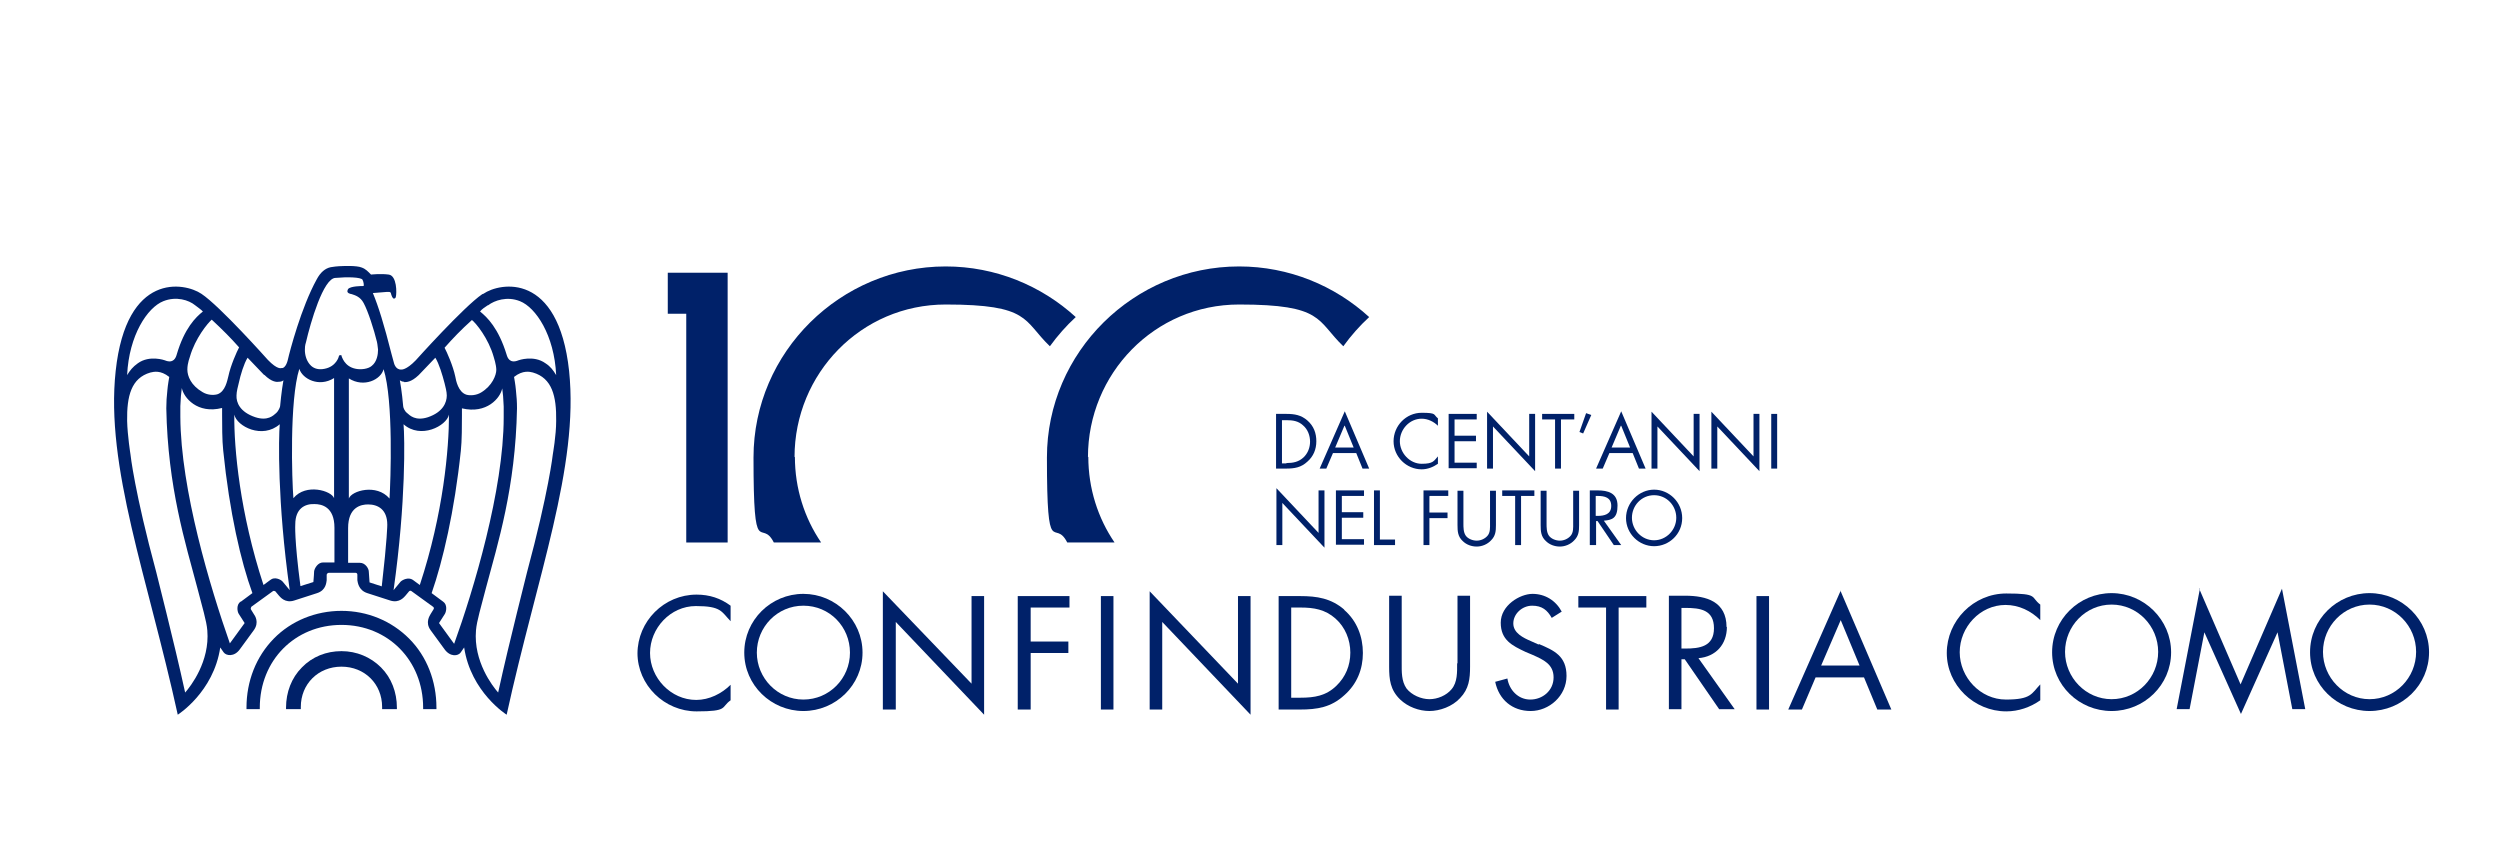 <svg xmlns="http://www.w3.org/2000/svg" id="Livello_1" viewBox="0 0 676.5 233.2"><defs><style>      .st0 {        fill: #002169;      }    </style></defs><g><path class="st0" d="M552.1,167.8c-2.5-2.5-5.8-4.1-9.4-4.1-6.9,0-12.4,6-12.4,12.8s5.6,12.8,12.5,12.8,6.9-1.6,9.3-4.1v4.3c-2.7,1.9-5.9,3-9.2,3-8.7,0-16.1-7.1-16.1-15.8s7.2-16.1,16.1-16.1,6.5,1,9.2,3v4.3Z"></path><path class="st0" d="M587.5,176.5c0,8.9-7.3,15.9-16.1,15.9s-16.1-7-16.1-15.9,7.3-16,16.1-16,16.1,7.2,16.1,16ZM558.8,176.4c0,6.9,5.6,12.8,12.6,12.8s12.6-5.8,12.6-12.8-5.6-12.8-12.6-12.8-12.6,5.8-12.6,12.8Z"></path><path class="st0" d="M595.1,159.3l11.2,25.9,11.2-25.9,6.3,32.6h-3.5l-4-20.8h0l-9.9,22.1-9.9-22.1h0l-4,20.8h-3.5l6.3-32.6Z"></path><path class="st0" d="M657.3,176.5c0,8.9-7.3,15.9-16.1,15.9s-16.1-7-16.1-15.9,7.3-16,16.1-16,16.1,7.2,16.1,16ZM628.6,176.4c0,6.9,5.6,12.8,12.6,12.8s12.6-5.8,12.6-12.8-5.6-12.8-12.6-12.8-12.6,5.8-12.6,12.8Z"></path></g><g><path class="st0" d="M215,123.7c0-22.6,18-41.3,40.9-41.3s20.9,4.3,28.2,11.3c2.1-2.9,4.4-5.5,7-7.9-9.3-8.5-21.7-13.7-35.2-13.7-28.4,0-52,23.1-52,51.7s2,16.1,5.5,23h12.8c-4.5-6.6-7.1-14.6-7.1-23.2Z"></path><path class="st0" d="M294.4,123.7c0-22.6,18-41.3,40.9-41.3s20.9,4.3,28.2,11.3c2.1-2.9,4.4-5.5,7-7.9-9.3-8.5-21.7-13.7-35.2-13.7-28.4,0-52,23.1-52,51.7s2,16.1,5.5,23h12.8c-4.5-6.6-7.1-14.6-7.1-23.2Z"></path><polygon class="st0" points="196.9 123.8 196.9 84.9 196.9 73.8 196.9 73.8 185.7 73.8 180.7 73.8 180.7 84.9 185.7 84.9 185.7 146.8 196.9 146.8 196.9 123.8"></polygon></g><g><path class="st0" d="M345.3,112h2.8c2.2,0,4,.3,5.7,1.8,1.7,1.5,2.4,3.4,2.4,5.6s-.8,4.1-2.4,5.5c-1.7,1.6-3.5,1.9-5.8,1.9h-2.7v-14.8ZM348.1,125.3c1.8,0,3.3-.3,4.6-1.5,1.2-1.1,1.8-2.7,1.8-4.3s-.6-3.3-1.9-4.4c-1.3-1.2-2.8-1.4-4.5-1.4h-1.2v11.7h1.2Z"></path><path class="st0" d="M360.7,122.6l-1.8,4.2h-1.8l6.8-15.5,6.6,15.5h-1.8l-1.7-4.2h-6.3ZM363.8,115.2l-2.5,5.9h5l-2.4-5.9Z"></path><path class="st0" d="M389.2,115.3c-1.2-1.2-2.8-2-4.5-2-3.3,0-5.9,2.9-5.9,6.1s2.7,6.1,5.9,6.1,3.3-.8,4.4-2v2c-1.3.9-2.8,1.5-4.4,1.5-4.1,0-7.6-3.4-7.6-7.6s3.4-7.7,7.6-7.7,3.1.5,4.4,1.5v2Z"></path><path class="st0" d="M392,112h7.6v1.5h-6v4.4h5.8v1.5h-5.8v5.8h6v1.5h-7.6v-14.8Z"></path><path class="st0" d="M402.4,111.4l11.4,12.1v-11.5h1.6v15.5l-11.4-12.1v11.4h-1.6v-15.4Z"></path><path class="st0" d="M422.4,126.8h-1.6v-13.3h-3.5v-1.5h8.7v1.5h-3.6v13.3Z"></path><path class="st0" d="M430.6,112.3l-2.2,5-1-.4,1.8-5.1,1.4.5Z"></path><path class="st0" d="M435.5,122.6l-1.8,4.2h-1.8l6.8-15.5,6.6,15.5h-1.8l-1.7-4.2h-6.3ZM438.6,115.2l-2.5,5.9h5l-2.4-5.9Z"></path><path class="st0" d="M446.9,111.4l11.4,12.1v-11.5h1.6v15.5l-11.4-12.1v11.4h-1.6v-15.4Z"></path><path class="st0" d="M463.1,111.4l11.4,12.1v-11.5h1.6v15.5l-11.4-12.1v11.4h-1.6v-15.4Z"></path><path class="st0" d="M480.9,126.8h-1.6v-14.8h1.6v14.8Z"></path><path class="st0" d="M345.4,132.1l11.4,12.1v-11.5h1.6v15.5l-11.4-12.1v11.4h-1.6v-15.4Z"></path><path class="st0" d="M361.5,132.7h7.6v1.5h-6v4.4h5.8v1.5h-5.8v5.8h6v1.5h-7.6v-14.8Z"></path><path class="st0" d="M373.5,146h4v1.5h-5.7v-14.8h1.6v13.3Z"></path><path class="st0" d="M386.8,134.3v4.4h4.9v1.5h-4.9v7.3h-1.6v-14.8h6.7v1.5h-5Z"></path><path class="st0" d="M396,141.6c0,1.1,0,2.4.6,3.3.6.9,1.9,1.4,3,1.4s2.2-.5,2.9-1.3c.8-.9.7-2.2.7-3.4v-8.8h1.6v9.3c0,1.6-.1,2.9-1.3,4.1-1,1.1-2.5,1.7-3.9,1.7s-2.8-.5-3.8-1.5c-1.3-1.2-1.4-2.6-1.4-4.3v-9.3h1.6v8.8Z"></path><path class="st0" d="M411.6,147.5h-1.6v-13.3h-3.5v-1.5h8.7v1.5h-3.6v13.3Z"></path><path class="st0" d="M418.5,141.6c0,1.1,0,2.4.6,3.3.6.9,1.9,1.4,3,1.4s2.2-.5,2.9-1.3c.8-.9.7-2.2.7-3.4v-8.8h1.6v9.3c0,1.6-.1,2.9-1.3,4.1-1,1.1-2.5,1.7-3.9,1.7s-2.8-.5-3.8-1.5c-1.3-1.2-1.4-2.6-1.4-4.3v-9.3h1.6v8.8Z"></path><path class="st0" d="M431.8,147.5h-1.6v-14.8h2.1c2.8,0,5.4.7,5.4,4.1s-1.4,3.9-3.7,4.1l4.7,6.6h-2l-4.4-6.5h-.4v6.5ZM431.8,139.6h.5c1.8,0,3.7-.4,3.7-2.7s-1.8-2.7-3.7-2.7h-.5v5.3Z"></path><path class="st0" d="M455.2,140.2c0,4.3-3.5,7.6-7.6,7.6s-7.6-3.4-7.6-7.6,3.5-7.7,7.6-7.7,7.6,3.4,7.6,7.7ZM441.6,140.1c0,3.3,2.7,6.1,6,6.1s6-2.8,6-6.1-2.6-6.1-6-6.1-6,2.8-6,6.1Z"></path></g><path class="st0" d="M149.6,122.9c0,0-1.1,10.1-7,32,0,.2-4.7,18.3-7.8,32.5-1.5-1.7-6.7-8.4-6-16.8.2-2.6,1.4-6.4,2.7-11.5,3.2-12,8-27.1,8.4-48.6,0-1.8-.1-3.1-.3-5-.1-1.3-.5-3.5-.5-3.5,2.4-1.9,4.3-1.4,5.1-1.2,5.2,1.5,6.4,6.4,6.3,13.1,0,4-.9,8.9-.9,9M122.8,174.1l-4-5.5,1.6-2.5c.4-.7.7-2.5-.5-3.3l-3.1-2.3c3-8.6,6.2-22.2,7.9-38.5.3-2.6.3-7.3.3-9.6s0-1.3,0-1.9c6.7,1.6,10.4-2.8,10.9-5.4.2,1.4.3,2.5.4,4.9,0,1,0,1.9,0,2.9,0,19.7-8.2,46.9-13.4,61.3ZM111.7,156.9c-1.2-.8-2.8,0-3.3.5,0,0-1.4,1.7-1.9,2.3,3.4-24.1,3-41.4,2.7-44.9,4.6,4.1,11.6.5,12.3-2.6,0,9.1-1.5,26.7-7.9,46.1l-1.9-1.4ZM109.3,103.4c.6,0,1.9.1,4-1.9,0,0,4.1-4.3,4.5-4.7,1,1.6,1.9,4.6,2.5,6.9.2.8.6,2.3.6,3.3,0,1.9-1,4.5-5.1,5.9-3.4,1.1-4.9-.5-5.6-1.1-.8-.6-1.1-1.6-1.1-1.9s-.4-4.3-.9-7c.4.3.8.4,1.2.4ZM127.6,86.5c1.2.9,4.6,5.1,6,10.1,0,0,.7,2.1.7,3.5s-1.1,4.3-4.1,6.1c-1.3.8-3,.9-4,.6-2.2-.7-2.8-3.8-3-4.9-.6-2.9-2.3-6.7-2.9-7.8,2.3-2.6,4.4-4.8,7.4-7.5ZM132.1,82.6c1.7-1.3,5.1-2.5,8.6-1.1,4.3,1.7,9.3,9.2,9.8,20-.8-1.3-1.5-2.3-2.9-3.2-3.2-2.3-7.3-.8-7.3-.8-2.4,1-3-.8-3.2-1.5-2.2-7.2-5.3-10.2-7.2-11.7.4-.6,1.5-1.3,2.1-1.7ZM105.4,134.9c-3.5-4.1-10.3-2.1-11,0v-32.5c4.1,2.6,8.7.3,9.4-2.5,2.7,8.5,1.9,30.2,1.6,35.1ZM103.4,158.7l-3.4-1.1s-.2-2.9-.2-2.9c0-.8-.9-2.4-2.4-2.4h-3.2v-9.4c0-5.7,3.5-6.4,5.4-6.4,2.6,0,5.2,1.3,5.2,5.5,0,0,0,3.7-1.5,16.7ZM92.5,96.4c0-.2-.2-.3-.4-.3s-.4.1-.4.3c0,.1-.7,2.8-3.9,3.4-1.5.3-2.7,0-3.6-.8-1.3-1.2-1.7-3-1.7-4.3,0-.5,0-1.2.3-2.1,1.2-5.2,4.7-17.4,8-17.4h0c3.2-.3,6.9-.2,7.3.5.3.6.4,1.4.3,1.7,0,0,0,0-.2,0-.3,0-3.3,0-4,.8-.1.2-.2.4-.2.6,0,.5.6.7,1.2.8.9.3,2.3.7,3.2,2.4,1.2,2.2,2.8,7.2,3.6,10.5,0,0,.2.9.3,2.1,0,1.3-.3,3.3-1.7,4.4-.9.8-2.8,1.1-4.3.8-3.2-.6-3.8-3.4-3.9-3.5ZM90.6,152.2h-3.2c-1.4,0-2.3,1.6-2.4,2.4,0,0-.1,2.2-.2,2.9l-3.5,1.1c-1.7-12.9-1.4-16.7-1.4-16.7,0-4.3,2.6-5.6,5.2-5.5,1.9,0,5.4.7,5.4,6.4v9.4ZM79.4,134.9c-.4-4.9-1.1-26.6,1.6-35.1.8,2.7,5.3,5.1,9.4,2.5v32.5c-.7-2-7.6-4.1-11,0ZM76.5,157.4c-.5-.6-2.2-1.4-3.3-.5l-1.9,1.4c-6.4-19.5-8-37.1-7.9-46.1.7,3.2,7.6,6.7,12.3,2.6-.3,3.5-.7,20.8,2.7,44.9-.5-.6-1.9-2.3-1.9-2.3ZM65.1,162.8c-1.2.8-.9,2.7-.5,3.3l1.6,2.5-4,5.5c-5.3-15.1-13.3-41.6-13.4-61.3,0-1,0-2,0-2.9.1-2.4.2-3.5.4-4.9.5,2.6,4.2,7.1,10.9,5.4,0,.6,0,1.2,0,1.9,0,2.3,0,7,.3,9.6,1.7,16.8,4.8,30.1,7.9,38.6l-3.1,2.3ZM50.1,187.4c-3.1-14.2-7.8-32.3-7.8-32.5-5.9-21.8-7-31.9-7-32,0,0-.8-5-.9-9-.1-6.7,1.1-11.6,6.3-13.1.9-.2,2.7-.7,5.1,1.2,0,0-.4,2.2-.5,3.5-.2,1.9-.3,3.2-.3,5,.4,21.4,5.2,36.5,8.4,48.6,1.3,5.1,2.5,8.9,2.7,11.5.7,8.4-4.5,15.1-6,16.8ZM44.2,81.5c3.5-1.4,6.9-.3,8.6,1.1.6.5,1.7,1.2,2.1,1.7-1.9,1.5-5,4.5-7.1,11.7-.2.7-.8,2.5-3.2,1.5,0,0-4.1-1.5-7.3.8-1.4,1-2.1,1.9-2.9,3.2.5-10.8,5.5-18.3,9.8-20ZM57.3,86.5c3,2.8,5.1,4.9,7.4,7.5-.6,1.1-2.3,4.9-2.9,7.8-.3,1.1-.8,4.2-3,4.9-1.1.3-2.7.2-4-.6-3.1-1.8-4.1-4.3-4.1-6.1s.7-3.4.7-3.5c1.4-4.9,4.8-9.1,6-10.1ZM71.5,101.4c2.1,2.1,3.5,2,4,1.9.4,0,.9-.1,1.2-.4-.5,2.7-.9,6.9-.9,7,0,.2-.4,1.3-1.1,1.9-.7.6-2.2,2.2-5.6,1.1-4.2-1.4-5.2-4-5.1-5.9,0-1,.4-2.5.6-3.3.5-2.3,1.4-5.3,2.4-6.9.4.4,4.5,4.7,4.5,4.7ZM130.5,79.6c-5,3.4-18,17.9-18,17.9-2.6,2.7-3.9,2.5-3.9,2.5-1.6.1-2-1.8-2-1.8-.2-.8-.4-1.5-.6-2.2h0c-2.1-8.3-3.6-13.1-5.1-16.7,0,0,2.4-.2,3.7-.3,1.3-.1,1.1.2,1.3.8,0,0,.3,1,.7,1s.5-.4.5-.4c.3-1.1.3-5.8-1.9-6.1-2.2-.3-4.8,0-4.8,0-.8-.8-1.4-1.5-2.5-1.9-1.4-.6-5.2-.4-5.2-.4,0,0-1.5,0-3.2.3-1.5.3-2.8,1.4-3.8,3.3-4.2,7.6-7.3,19.5-7.8,21.7,0,0-.5,2.5-1.8,2.3,0,0-1,.5-3.6-2.2,0,0-13-14.6-18-17.9-4.6-3.1-20.3-6-23.2,20.9-2.8,25.9,8.6,55.6,16.8,93,0,0,9.7-6.1,11.5-18.2l.9,1.3c.7,1,2.9,1.3,4.4-.8l3.8-5.2c1.5-2.1.3-3.9,0-4.3l-.8-1.3c-.1-.2,0-.5.1-.7l5.8-4.2c.2-.2.5-.1.7,0l1,1.2c.3.3,1.6,2.1,4.1,1.3l6.2-2c2.5-.8,2.5-3,2.6-3.5v-1.5c.1-.3.3-.5.6-.5h7.2c.3,0,.5.2.5.5v1.5c.1.4.2,2.7,2.7,3.5l6.2,2c2.5.8,3.8-1,4.1-1.3l1-1.2c.2-.2.5-.2.7,0l5.8,4.2c.2.1.3.5.1.7l-.8,1.3c-.2.4-1.5,2.2,0,4.3l3.8,5.2c1.5,2.1,3.7,1.9,4.4.8l.9-1.3c1.8,12.1,11.5,18.2,11.5,18.2,8.2-37.5,19.6-67.1,16.9-93-2.9-26.9-18.7-24-23.2-20.9Z"></path><path class="st0" d="M92.4,165.3c-7,0-13.6,2.7-18.3,7.5-4.8,4.9-7.4,11.5-7.4,18.7s0,.3,0,.4h3.6c0-.1,0-.3,0-.4,0-12.8,9.5-22.4,22.1-22.4s22.1,9.6,22.1,22.4,0,.3,0,.4h3.6c0-.1,0-.3,0-.4,0-7.2-2.6-13.9-7.4-18.7-4.8-4.8-11.3-7.5-18.3-7.5"></path><path class="st0" d="M92.4,176.2c-4.1,0-7.9,1.5-10.7,4.4-2.8,2.8-4.3,6.7-4.3,10.9s0,.3,0,.4h4c0-.2,0-.4,0-.6,0-6.2,4.7-10.9,11-10.9s11,4.7,11,10.9,0,.4,0,.6h4c0-.1,0-.3,0-.4,0-4.2-1.5-8.1-4.3-10.9-2.8-2.8-6.6-4.4-10.7-4.4"></path><path class="st0" d="M172.5,176.7c0,8.7,7.3,15.8,16,15.8s6.5-1.1,9.2-3v-4.2c-2.4,2.4-5.8,4.1-9.3,4.1-6.9,0-12.5-6-12.5-12.7s5.5-12.7,12.4-12.7,6.9,1.5,9.4,4.1v-4.2c-2.7-2-5.7-3-9.2-3-8.8,0-16,7.2-16,16"></path><path class="st0" d="M217.4,189.3c-7,0-12.6-5.8-12.6-12.7s5.5-12.7,12.6-12.7,12.6,5.7,12.6,12.7-5.6,12.7-12.6,12.7M217.4,160.7c-8.8,0-16,7.1-16,15.9s7.3,15.8,16,15.8,16-7,16-15.8-7.3-15.9-16-15.9Z"></path><polyline class="st0" points="262.9 185 238.9 160 238.9 192 242.4 192 242.4 168.3 266.3 193.4 266.3 161.3 262.9 161.3 262.9 185"></polyline><polyline class="st0" points="275.4 192 278.9 192 278.9 176.7 289.1 176.7 289.1 173.6 278.9 173.6 278.9 164.4 289.4 164.4 289.4 161.3 275.4 161.3 275.4 192"></polyline><rect class="st0" x="297.9" y="161.3" width="3.4" height="30.7"></rect><polyline class="st0" points="335 185 311.1 160 311.1 192 314.5 192 314.5 168.3 338.4 193.4 338.4 161.3 335 161.3 335 185"></polyline><path class="st0" d="M361.6,185.6c-2.8,2.7-5.9,3.2-9.7,3.2h-2.5v-24.4h2.5c3.6,0,6.7.5,9.5,3,2.6,2.3,4,5.7,4,9.2s-1.3,6.6-3.8,9M363.8,165c-3.6-3.1-7.4-3.7-12-3.7h-5.8v30.7h5.7c4.8,0,8.5-.6,12.1-3.9,3.4-3,5-7,5-11.4s-1.6-8.7-5.1-11.7Z"></path><path class="st0" d="M394.3,179.5c0,2.4.1,5.1-1.5,7-1.4,1.7-3.8,2.7-6,2.7s-4.8-1.1-6.2-2.9c-1.4-2-1.3-4.6-1.3-6.8v-18.3h-3.4v19.2c0,3.5.3,6.3,3,8.9,2.1,2,5.1,3.1,7.9,3.1s6.2-1.2,8.3-3.5c2.4-2.5,2.7-5.2,2.7-8.5v-19.2h-3.4v18.3"></path><path class="st0" d="M416.3,174.4l-2-.9c-2.1-.9-4.8-2.2-4.8-4.8s2.4-4.8,5.1-4.8,4.1,1.2,5.3,3.3l2.7-1.7c-1.6-3-4.5-4.8-7.9-4.8s-8.6,3.1-8.6,7.8,3.1,6.2,6.7,7.9l1.9.8c2.9,1.3,5.7,2.5,5.7,6.1s-3,6-6.3,6-5.7-2.6-6.2-5.7l-3.3.9c1,4.8,4.6,7.9,9.6,7.9s9.7-4.1,9.7-9.5-3.4-6.9-7.4-8.6"></path><polyline class="st0" points="427.1 164.4 434.6 164.4 434.6 192 438 192 438 164.4 445.5 164.4 445.5 161.3 427.1 161.3 427.1 164.4"></polyline><path class="st0" d="M455,175.5v-11h1c4.1,0,7.8.5,7.8,5.5s-3.9,5.5-7.8,5.5h-1.1M467.2,169.7c0-6.9-5.4-8.5-11.2-8.5h-4.4v30.7h3.4v-13.5h.9l9.3,13.5h4.2l-9.8-13.8c4.7-.4,7.7-3.7,7.7-8.5Z"></path><rect class="st0" x="475.3" y="161.3" width="3.4" height="30.7"></rect><path class="st0" d="M492.8,180.1l5.3-12.3,5.1,12.3h-10.4M498.1,159.8l-14.2,32.2h3.7l3.7-8.7h13.1l3.6,8.7h3.8l-13.8-32.2Z"></path></svg>